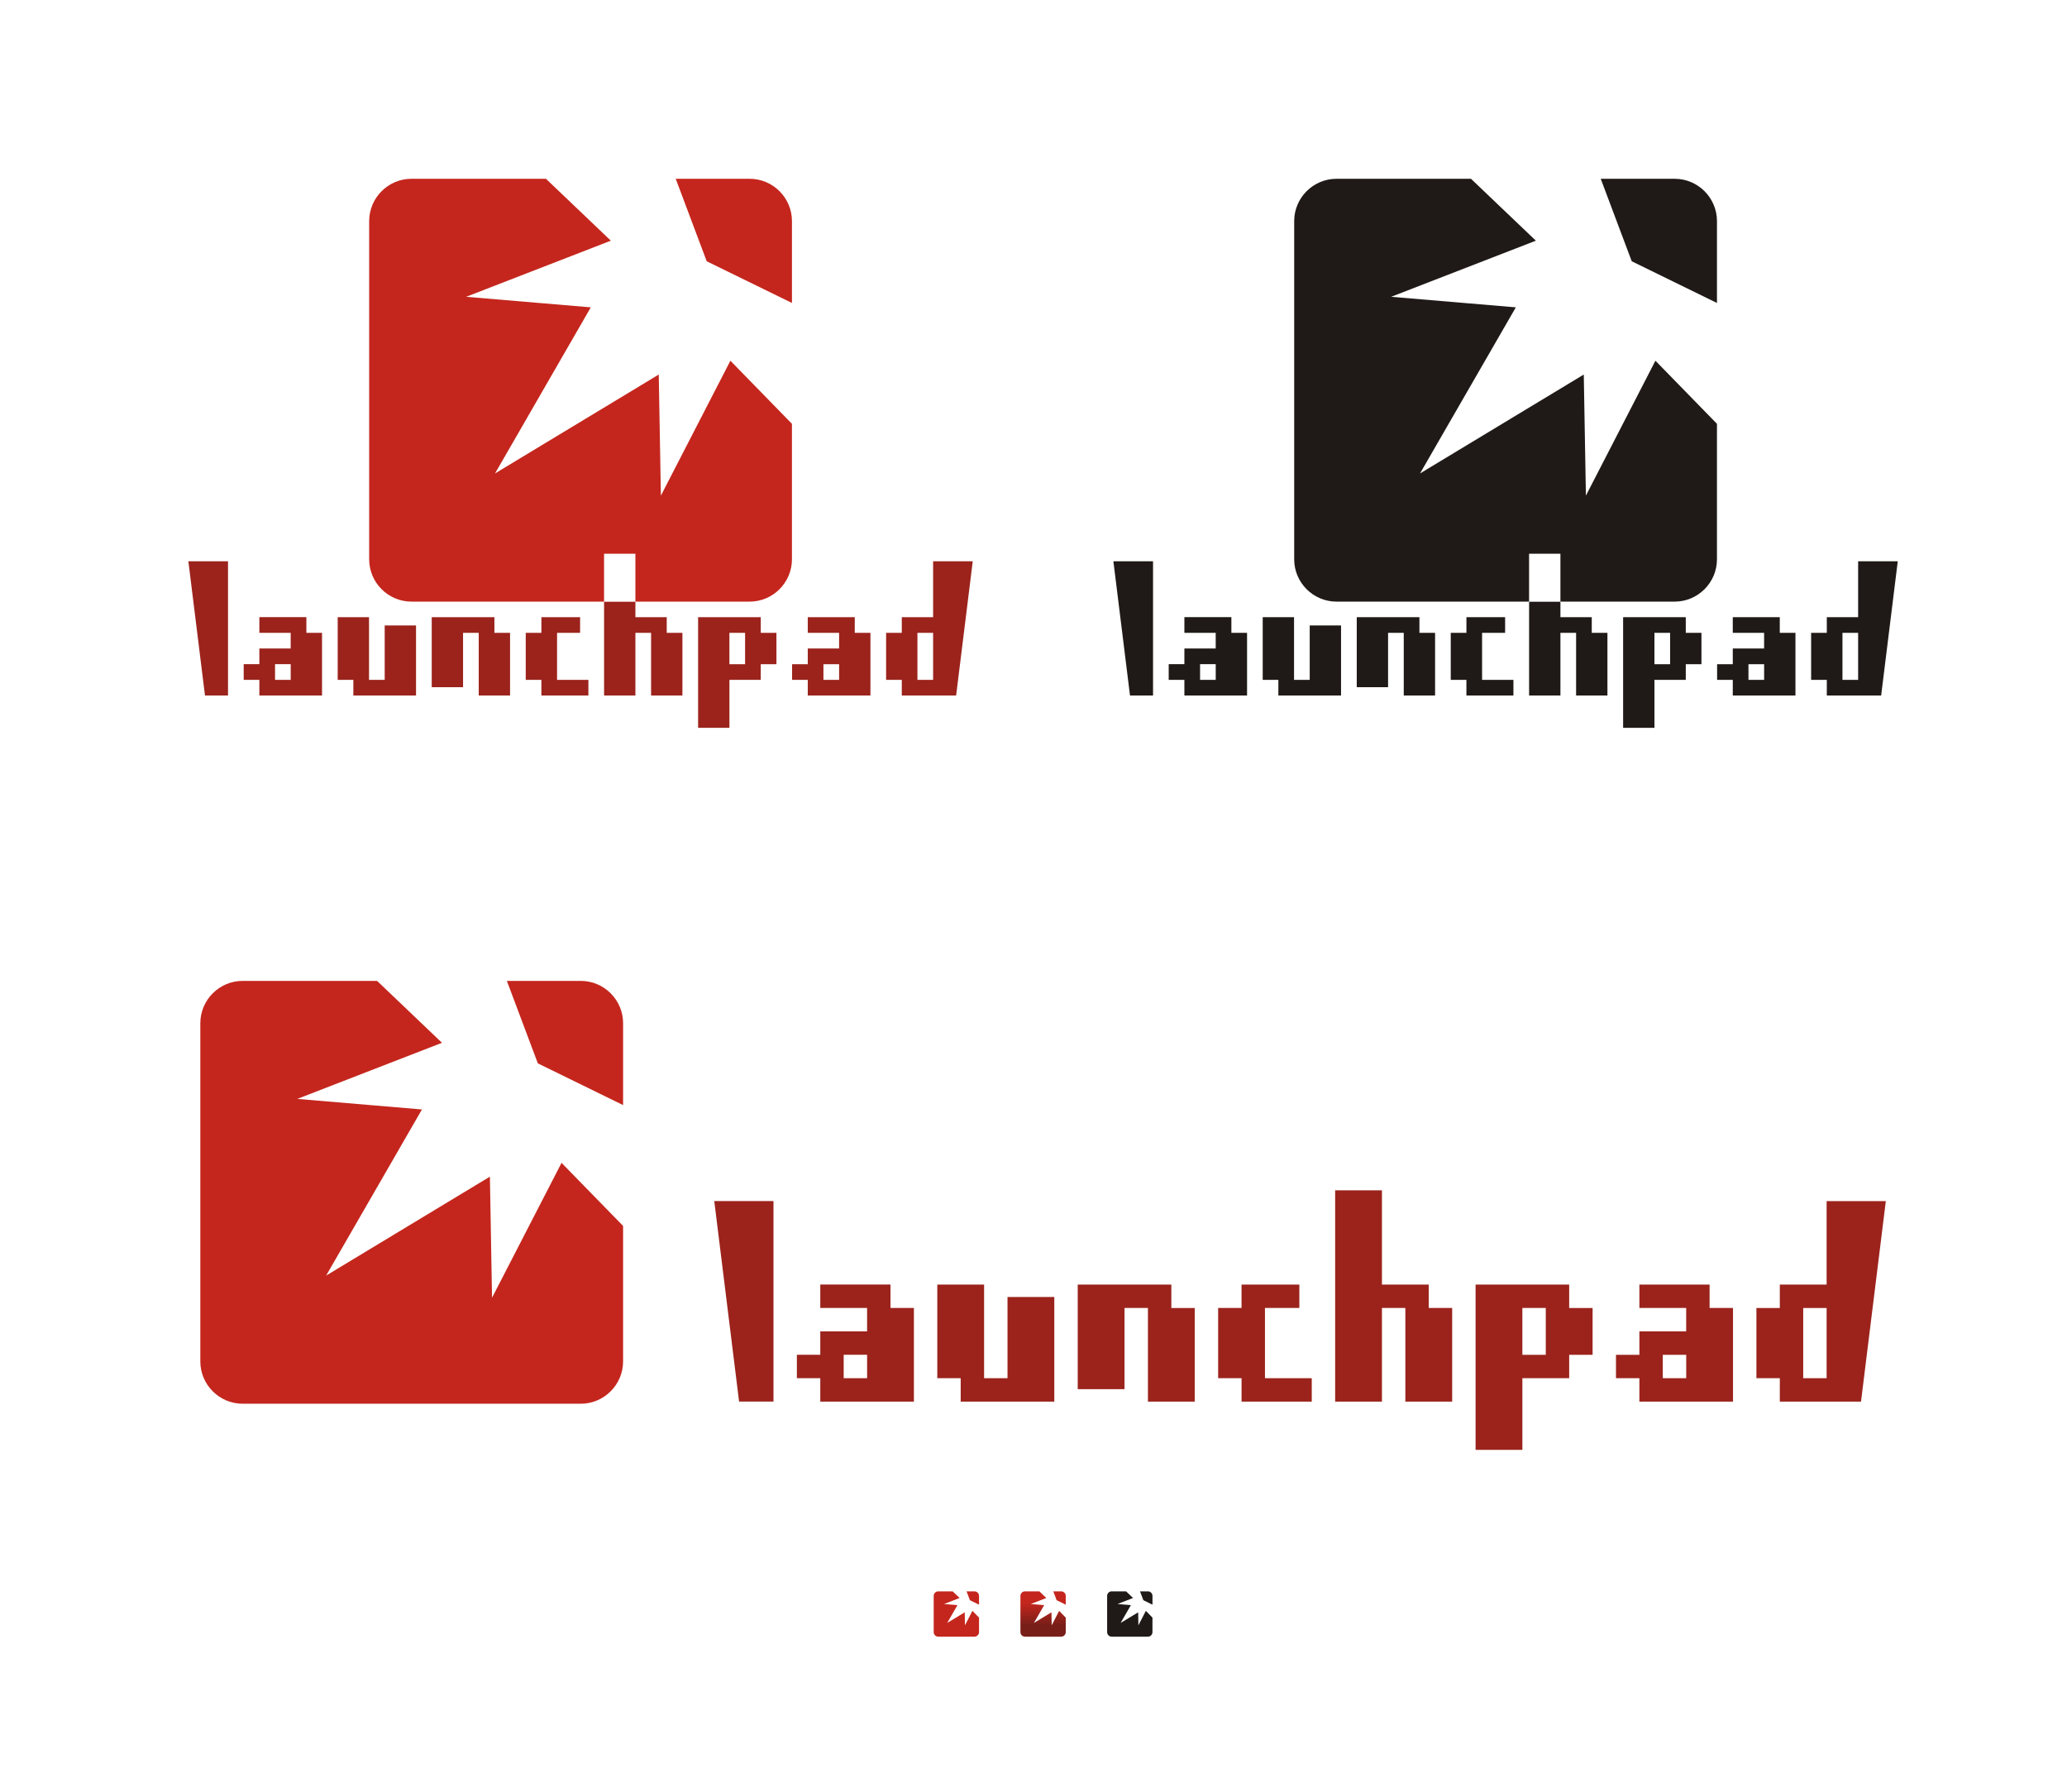 <?xml version="1.0" encoding="UTF-8"?>
<!DOCTYPE svg PUBLIC "-//W3C//DTD SVG 1.1//EN" "http://www.w3.org/Graphics/SVG/1.1/DTD/svg11.dtd">
<!-- Creator: CorelDRAW -->
<svg xmlns="http://www.w3.org/2000/svg" xml:space="preserve" width="167.169mm" height="144.896mm" style="shape-rendering:geometricPrecision; text-rendering:geometricPrecision; image-rendering:optimizeQuality; fill-rule:evenodd; clip-rule:evenodd"
viewBox="0 0 133.074 115.343"
 xmlns:xlink="http://www.w3.org/1999/xlink">
 <defs>
  <style type="text/css">
   <![CDATA[
    .fil0 {fill:none}
    .fil4 {fill:#1F1A17}
    .fil3 {fill:#C4261D}
    .fil2 {fill:#1F1A17;fill-rule:nonzero}
    .fil1 {fill:#9B231C;fill-rule:nonzero}
    .fil5 {fill:url(#id0)}
   ]]>
  </style>
  <linearGradient id="id0" gradientUnits="userSpaceOnUse" x1="67.154" y1="104.622" x2="67.154" y2="103.163">
   <stop offset="0" style="stop-color:#781E19"/>
   <stop offset="0.49" style="stop-color:#9E221B"/>
   <stop offset="1" style="stop-color:#C4261D"/>
  </linearGradient>
 </defs>
 <g id="Camada_x0020_1">
  <rect class="fil0" width="133.074" height="115.343"/>
  <path class="fil1" d="M12.128 36.127l2.552 0 0 8.642 -1.483 0 -1.07 -8.642zm5.579 7.633l1.009 0 0 -1.009 -1.009 0 0 1.009zm3.026 -3.026l0 4.035 -4.035 0 0 -1.009 -1.009 0 0 -1.009 1.009 0 0 -1.009 2.017 0 0 -1.009 -2.017 0 0 -1.009 3.026 0 0 1.009 1.009 0zm2.017 3.026l-1.009 0 0 -4.035 2.017 0 0 4.035 1.009 0 0 -3.5 2.017 0 0 4.509 -4.035 0 0 -1.009zm10.088 -3.026l0 4.035 -2.017 0 0 -4.035 -1.009 0 0 3.5 -2.017 0 0 -4.509 4.035 0 0 1.009 1.009 0zm1.009 3.026l0 -3.026 1.009 0 0 -1.009 2.491 0 0 1.009 -1.483 0 0 3.026 2.017 0 0 1.009 -3.026 0 0 -1.009 -1.009 0zm8.07 1.009l0 -4.035 -1.009 0 0 4.035 -2.017 0 0 -6.036 2.017 0 0 0.992 2.017 0 0 1.009 1.009 0 0 4.035 -2.017 0zm6.052 -2.017l0 -2.017 -1.009 0 0 2.017 1.009 0zm1.009 -3.026l0 1.009 1.009 0 0 2.017 -1.009 0 0 1.009 -2.017 0 0 3.087 -2.017 0 0 -7.122 4.035 0zm4.035 4.035l1.009 0 0 -1.009 -1.009 0 0 1.009zm3.026 -3.026l0 4.035 -4.035 0 0 -1.009 -1.009 0 0 -1.009 1.009 0 0 -1.009 2.017 0 0 -1.009 -2.017 0 0 -1.009 3.026 0 0 1.009 1.009 0zm4.035 0l-1.009 0 0 3.026 1.009 0 0 -3.026zm-2.017 4.035l0 -1.009 -1.009 0 0 -3.026 1.009 0 0 -1.009 2.017 0 0 -3.598 2.552 0 -1.07 8.642 -3.5 0z"/>
  <path class="fil2" d="M71.681 36.127l2.552 0 0 8.642 -1.483 0 -1.07 -8.642zm5.579 7.633l1.009 0 0 -1.009 -1.009 0 0 1.009zm3.026 -3.026l0 4.035 -4.035 0 0 -1.009 -1.009 0 0 -1.009 1.009 0 0 -1.009 2.017 0 0 -1.009 -2.017 0 0 -1.009 3.026 0 0 1.009 1.009 0zm2.017 3.026l-1.009 0 0 -4.035 2.017 0 0 4.035 1.009 0 0 -3.5 2.017 0 0 4.509 -4.035 0 0 -1.009zm10.088 -3.026l0 4.035 -2.017 0 0 -4.035 -1.009 0 0 3.5 -2.017 0 0 -4.509 4.035 0 0 1.009 1.009 0zm1.009 3.026l0 -3.026 1.009 0 0 -1.009 2.491 0 0 1.009 -1.483 0 0 3.026 2.017 0 0 1.009 -3.026 0 0 -1.009 -1.009 0zm8.07 1.009l0 -4.035 -1.009 0 0 4.035 -2.017 0 0 -6.036 2.017 0 0 0.992 2.017 0 0 1.009 1.009 0 0 4.035 -2.017 0zm6.052 -2.017l0 -2.017 -1.009 0 0 2.017 1.009 0zm1.009 -3.026l0 1.009 1.009 0 0 2.017 -1.009 0 0 1.009 -2.017 0 0 3.087 -2.017 0 0 -7.122 4.035 0zm4.035 4.035l1.009 0 0 -1.009 -1.009 0 0 1.009zm3.026 -3.026l0 4.035 -4.035 0 0 -1.009 -1.009 0 0 -1.009 1.009 0 0 -1.009 2.017 0 0 -1.009 -2.017 0 0 -1.009 3.026 0 0 1.009 1.009 0zm4.035 0l-1.009 0 0 3.026 1.009 0 0 -3.026zm-2.017 4.035l0 -1.009 -1.009 0 0 -3.026 1.009 0 0 -1.009 2.017 0 0 -3.598 2.552 0 -1.07 8.642 -3.5 0z"/>
  <g id="_62923640">
   <path id="_62391352" class="fil3" d="M26.491 11.508l8.658 0 4.177 3.984 -9.315 3.612 8.025 0.679 -6.167 10.692 10.542 -6.367 0.137 7.794 4.475 -8.683 3.962 4.061 0 8.723c0,1.497 -1.225,2.722 -2.722,2.722l-7.356 0 0 -3.084 -2.018 0 0 3.084 -12.4 0c-1.497,0 -2.722,-1.225 -2.722,-2.722l0 -21.773c0,-1.497 1.225,-2.722 2.722,-2.722zm17.012 0l4.761 0c1.497,0 2.722,1.225 2.722,2.722l0 5.271 -5.487 -2.683 -1.996 -5.31z"/>
   <path id="_62661808" class="fil4" d="M86.044 11.508l8.658 0 4.177 3.984 -9.315 3.612 8.025 0.679 -6.167 10.692 10.542 -6.367 0.137 7.794 4.475 -8.683 3.962 4.061 0 8.723c0,1.497 -1.225,2.722 -2.722,2.722l-7.356 0 0 -3.084 -2.018 0 0 3.084 -12.4 0c-1.497,0 -2.722,-1.225 -2.722,-2.722l0 -21.773c0,-1.497 1.225,-2.722 2.722,-2.722zm17.012 0l4.761 0c1.497,0 2.722,1.225 2.722,2.722l0 5.271 -5.487 -2.683 -1.996 -5.31z"/>
  </g>
  <g id="_62549864">
   <path id="_62767752" class="fil3" d="M60.404 102.433l0.928 0 0.448 0.427 -0.999 0.387 0.86 0.073 -0.661 1.146 1.13 -0.683 0.015 0.836 0.48 -0.931 0.425 0.435 0 0.935c0,0.16 -0.131,0.292 -0.292,0.292l-2.334 0c-0.16,0 -0.292,-0.131 -0.292,-0.292l0 -2.334c0,-0.16 0.131,-0.292 0.292,-0.292zm1.824 0l0.51 0c0.161,0 0.292,0.131 0.292,0.292l0 0.565 -0.588 -0.288 -0.214 -0.569z"/>
   <path id="_62533904" class="fil5" d="M65.987 102.433l0.928 0 0.448 0.427 -0.999 0.387 0.86 0.073 -0.661 1.146 1.13 -0.683 0.015 0.836 0.48 -0.931 0.425 0.435 0 0.935c0,0.16 -0.131,0.292 -0.292,0.292l-2.334 0c-0.16,0 -0.292,-0.131 -0.292,-0.292l0 -2.334c0,-0.16 0.131,-0.292 0.292,-0.292zm1.824 0l0.51 0c0.16,0 0.292,0.131 0.292,0.292l0 0.565 -0.588 -0.288 -0.214 -0.569z"/>
   <path id="_62514064" class="fil4" d="M71.57 102.433l0.928 0 0.448 0.427 -0.999 0.387 0.86 0.073 -0.661 1.146 1.13 -0.683 0.015 0.836 0.48 -0.931 0.425 0.435 0 0.935c0,0.16 -0.131,0.292 -0.292,0.292l-2.334 0c-0.161,0 -0.292,-0.131 -0.292,-0.292l0 -2.334c0,-0.16 0.131,-0.292 0.292,-0.292zm1.824 0l0.511 0c0.16,0 0.292,0.131 0.292,0.292l0 0.565 -0.588 -0.288 -0.214 -0.569z"/>
  </g>
  <path class="fil3" d="M15.62 63.139l8.658 0 4.177 3.984 -9.315 3.612 8.025 0.679 -6.167 10.692 10.542 -6.367 0.137 7.794 4.475 -8.683 3.962 4.061 0 8.723c0,1.497 -1.225,2.722 -2.722,2.722 -11.17,0 -7.412,0 -21.773,0 -1.497,0 -2.722,-1.225 -2.722,-2.722l0 -21.773c0,-1.497 1.225,-2.722 2.722,-2.722zm17.012 0l4.761 0c1.497,0 2.722,1.225 2.722,2.722l0 5.271 -5.487 -2.683 -1.996 -5.31z"/>
  <path class="fil1" d="M45.985 77.311l3.812 0 0 12.907 -2.214 0 -1.598 -12.907zm8.332 11.401l1.507 0 0 -1.507 -1.507 0 0 1.507zm4.52 -4.52l0 6.027 -6.027 0 0 -1.507 -1.507 0 0 -1.507 1.507 0 0 -1.507 3.013 0 0 -1.507 -3.013 0 0 -1.507 4.52 0 0 1.507 1.507 0zm3.013 4.52l-1.507 0 0 -6.027 3.013 0 0 6.027 1.507 0 0 -5.228 3.013 0 0 6.735 -6.027 0 0 -1.507zm15.067 -4.52l0 6.027 -3.013 0 0 -6.027 -1.507 0 0 5.228 -3.013 0 0 -6.734 6.027 0 0 1.507 1.507 0zm1.507 4.52l0 -4.52 1.507 0 0 -1.507 3.721 0 0 1.507 -2.214 0 0 4.52 3.013 0 0 1.507 -4.52 0 0 -1.507 -1.507 0zm12.053 1.507l0 -6.027 -1.507 0 0 6.027 -3.013 0 0 -13.601 3.013 0 0 6.067 3.013 0 0 1.507 1.507 0 0 6.027 -3.013 0zm9.04 -3.013l0 -3.013 -1.507 0 0 3.013 1.507 0zm1.507 -4.52l0 1.507 1.507 0 0 3.013 -1.507 0 0 1.507 -3.013 0 0 4.611 -3.013 0 0 -10.638 6.027 0zm6.027 6.027l1.507 0 0 -1.507 -1.507 0 0 1.507zm4.52 -4.52l0 6.027 -6.027 0 0 -1.507 -1.507 0 0 -1.507 1.507 0 0 -1.507 3.013 0 0 -1.507 -3.013 0 0 -1.507 4.52 0 0 1.507 1.507 0zm6.027 0l-1.507 0 0 4.52 1.507 0 0 -4.52zm-3.013 6.027l0 -1.507 -1.507 0 0 -4.52 1.507 0 0 -1.507 3.013 0 0 -5.374 3.812 0 -1.598 12.907 -5.228 0z"/>
 </g>
</svg>
